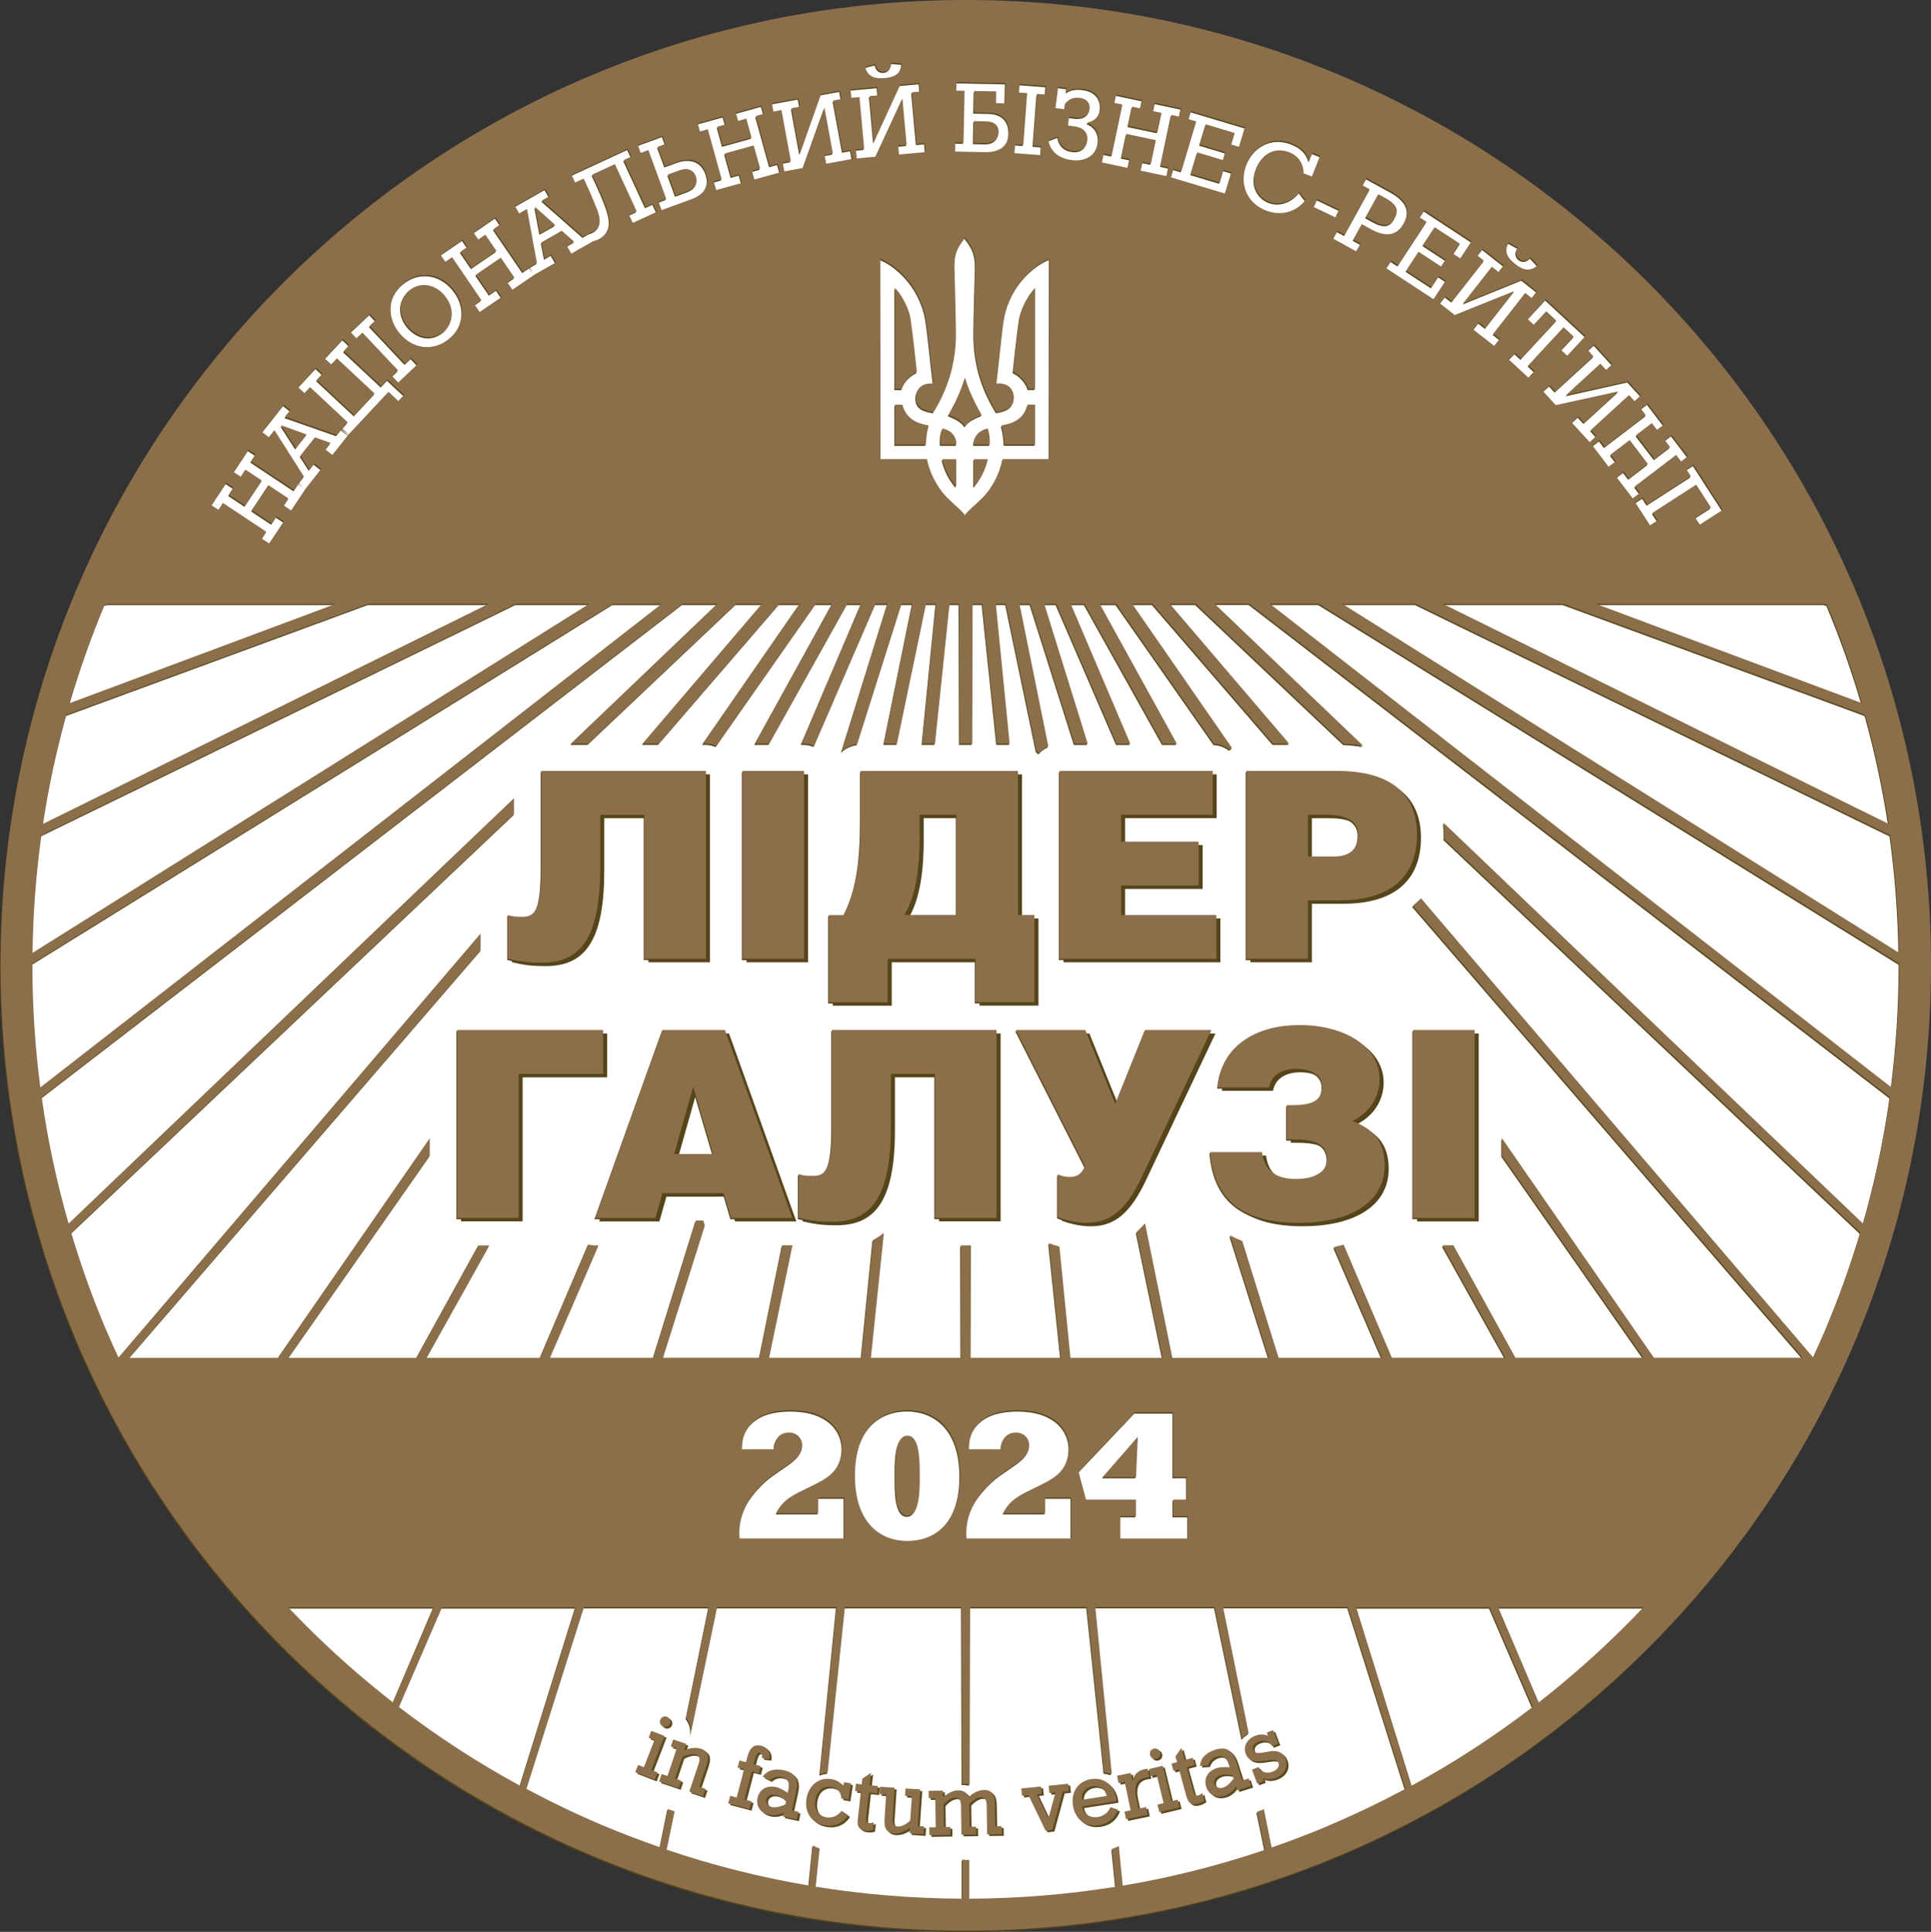 <?xml version="1.0" encoding="UTF-8"?> <svg xmlns="http://www.w3.org/2000/svg" id="_Слой_1" data-name="Слой 1" viewBox="0 0 280.63 280.72"><rect x="0" y="0" width="280.63" height="280.72" fill="#333333" stroke="none"/><defs><style> .cls-1 { fill: #56451a; } .cls-1, .cls-2, .cls-3, .cls-4 { stroke-width: 0px; } .cls-2 { fill: #8b6f4b; } .cls-3 { fill: #5d4b1d; } .cls-4 { fill: #fff; } </style></defs><circle class="cls-4" cx="140.04" cy="140.2" r="138.63"></circle><g><path class="cls-1" d="M87.82,126.67v-7.77h6.41v20.93h8.95v-27.31h-23.93v14.07c0,6.41-1.02,7.13-2.81,7.13-1.02,0-1.52-.08-2.05-.27v6.37c1.78.42,3,.57,4.85.57,5.12,0,8.57-2.73,8.57-13.73Z"></path><rect class="cls-1" x="108.49" y="112.52" width="8.95" height="27.31"></rect><path class="cls-1" d="M129.61,139.83h12.74v6.3h8.57v-12.67h-2.39v-20.93h-22.87v7.02c0,6.11-.57,10.24-2.47,13.92h-2.16v12.67h8.57v-6.3ZM134.24,121.85v-2.96h5.35v14.56h-7.58c1.74-2.84,2.24-7.09,2.24-11.6Z"></path><polygon class="cls-1" points="177.36 133.46 163.51 133.46 163.51 129.17 174.78 129.17 174.78 122.8 163.51 122.8 163.51 118.89 176.82 118.89 176.82 112.52 154.56 112.52 154.56 139.83 177.36 139.83 177.36 133.46"></polygon><path class="cls-1" d="M181.71,112.52v27.31h8.95v-8.5h4.51c7.85,0,11.34-3.72,11.34-9.59s-3.79-9.22-11.64-9.22h-13.16ZM197.98,121.78c0,2.35-1.52,3.19-3.6,3.19h-3.72v-6.07h2.54c1.9,0,4.78.34,4.78,2.88Z"></path><polygon class="cls-1" points="88.24 150.18 67 150.18 67 177.48 75.95 177.48 75.95 156.55 88.24 156.55 88.24 150.18"></polygon><path class="cls-1" d="M96.85,150.18l-9.78,27.31h8.76l1.02-3.6h8.91l1.06,3.6h8.91l-9.78-27.31h-9.1ZM98.55,168.19l2.77-9.78,2.88,9.78h-5.65Z"></path><path class="cls-1" d="M121.5,164.25c0,6.41-1.02,7.13-2.81,7.13-1.02,0-1.52-.08-2.05-.27v6.37c1.78.42,3,.57,4.85.57,5.12,0,8.57-2.73,8.57-13.73v-7.77h6.41v20.93h8.95v-27.31h-23.93v14.07Z"></path><path class="cls-1" d="M167,150.18l-4.32,10.77-4.36-10.77h-10.09l10.05,19.83c-.53,1.1-1.18,1.52-2.12,1.52-1.02,0-1.33-.19-1.86-.38v6.22c1.02.42,2.73.83,4.21.83,3.41,0,5.73-1.82,8.04-6.71l10.09-21.31h-9.63Z"></path><path class="cls-1" d="M197.11,163.41c2.31-1.1,3.98-3.34,3.98-6.11,0-4.55-4.82-7.85-11.68-7.85-5.84,0-11.34,2.69-11.83,9.06h7.43c.34-1.86,1.97-2.69,3.91-2.69,2.24,0,3.83.91,3.83,2.5,0,2.2-1.59,2.77-4.4,2.77h-.76v4.97h.76c2.81,0,5.12.42,5.12,2.88,0,1.63-1.52,2.88-4.55,2.88s-4.59-1.33-4.93-3.91h-7.55c.61,7.17,4.97,10.28,12.86,10.28s12.52-3.19,12.52-8.34c0-3.79-1.93-5.39-4.7-6.45Z"></path><rect class="cls-1" x="205.95" y="150.18" width="8.95" height="27.31"></rect></g><g><path class="cls-1" d="M87.14,126.35v-7.77h6.41v20.93h8.95v-27.31h-23.93v14.07c0,6.41-1.02,7.13-2.81,7.13-1.02,0-1.52-.08-2.05-.27v6.37c1.78.42,3,.57,4.85.57,5.12,0,8.57-2.73,8.57-13.73Z"></path><rect class="cls-1" x="107.81" y="112.21" width="8.95" height="27.31"></rect><path class="cls-1" d="M128.93,139.51h12.74v6.3h8.57v-12.67h-2.39v-20.93h-22.87v7.02c0,6.11-.57,10.24-2.47,13.92h-2.16v12.67h8.57v-6.3ZM133.56,121.54v-2.96h5.35v14.56h-7.58c1.74-2.84,2.24-7.09,2.24-11.6Z"></path><polygon class="cls-1" points="176.67 133.14 162.83 133.14 162.83 128.86 174.1 128.86 174.1 122.49 162.83 122.49 162.83 118.58 176.14 118.58 176.14 112.21 153.88 112.21 153.88 139.51 176.67 139.51 176.67 133.14"></polygon><path class="cls-1" d="M181.03,112.21v27.31h8.95v-8.5h4.51c7.85,0,11.34-3.72,11.34-9.59s-3.79-9.22-11.64-9.22h-13.16ZM197.3,121.46c0,2.35-1.52,3.19-3.6,3.19h-3.72v-6.07h2.54c1.9,0,4.78.34,4.78,2.88Z"></path><polygon class="cls-1" points="87.56 149.86 66.32 149.86 66.32 177.17 75.27 177.17 75.27 156.23 87.56 156.23 87.56 149.86"></polygon><path class="cls-1" d="M96.17,149.86l-9.78,27.31h8.76l1.02-3.6h8.91l1.06,3.6h8.91l-9.78-27.31h-9.1ZM97.87,167.88l2.77-9.78,2.88,9.78h-5.65Z"></path><path class="cls-1" d="M120.81,163.93c0,6.41-1.02,7.13-2.81,7.13-1.02,0-1.52-.08-2.05-.27v6.37c1.78.42,3,.57,4.85.57,5.12,0,8.57-2.73,8.57-13.73v-7.77h6.41v20.93h8.95v-27.31h-23.93v14.07Z"></path><path class="cls-1" d="M166.32,149.86l-4.32,10.77-4.36-10.77h-10.09l10.05,19.83c-.53,1.1-1.18,1.52-2.12,1.52-1.02,0-1.33-.19-1.86-.38v6.22c1.02.42,2.73.83,4.21.83,3.41,0,5.73-1.82,8.04-6.71l10.09-21.31h-9.63Z"></path><path class="cls-1" d="M196.43,163.1c2.31-1.1,3.98-3.34,3.98-6.11,0-4.55-4.82-7.85-11.68-7.85-5.84,0-11.34,2.69-11.83,9.06h7.43c.34-1.86,1.97-2.69,3.91-2.69,2.24,0,3.83.91,3.83,2.5,0,2.2-1.59,2.77-4.4,2.77h-.76v4.97h.76c2.81,0,5.12.42,5.12,2.88,0,1.63-1.52,2.88-4.55,2.88s-4.59-1.33-4.93-3.91h-7.55c.61,7.17,4.97,10.28,12.86,10.28s12.52-3.19,12.52-8.34c0-3.79-1.93-5.39-4.7-6.45Z"></path><rect class="cls-1" x="205.26" y="149.86" width="8.95" height="27.31"></rect><g><path class="cls-1" d="M140.16,62.1c.26-.38.71-.99,2.42-1.61-.13-.24-1.68-2.8-2.42-5.41-.74,2.61-2.29,5.17-2.42,5.41,1.71.63,2.16,1.23,2.42,1.61Z"></path><path class="cls-1" d="M131.04,58.99h-1.07s0,5.8,0,5.8h4.5c.05-.93.09-1.63.4-2.78-.8-.18-3.13-.41-3.82-3.02Z"></path><path class="cls-1" d="M202.59,31.87c.54-.98.53-1.86-1.31-2.88l-1.06-.58-1.82,3.31,1.06.58c1.84,1.02,2.6.55,3.14-.43Z"></path><polygon class="cls-1" points="40.74 61.97 42.89 65.3 44.45 63.31 40.74 61.97"></polygon><path class="cls-1" d="M144.55,20.52c.24-.21.48-.59.49-1.17,0-.49-.16-.93-.63-1.23-.39-.25-.82-.29-1.27-.3l-1.7-.03-.06,3.15,1.74.04c.64.01,1.14-.18,1.43-.45Z"></path><polygon class="cls-1" points="80.59 32.87 77.65 30.23 78.39 34.12 80.59 32.87"></polygon><path class="cls-1" d="M99.76,27.98c.37-.13,1-.4,1.26-.94.14-.3.19-.74.01-1.24-.2-.56-.57-.84-.97-.97-.54-.17-1.07-.01-1.4.11l-1.68.61,1.11,3.04,1.66-.61Z"></path><path class="cls-1" d="M64.32,48.38c1.6-1.32,1.64-3.51.22-5.23-1.38-1.67-3.52-2.1-5.16-.75-1.58,1.3-1.64,3.48-.23,5.2,1.42,1.72,3.56,2.1,5.16.78Z"></path><path class="cls-1" d="M140.27.19C62.8.19,0,62.99,0,140.46s62.8,140.27,140.27,140.27,140.27-62.8,140.27-140.27S217.74.19,140.27.19ZM275.9,138.64l-80.91-50.71h10.66l68.95,33.61c.78,5.64,1.21,11.34,1.29,17.11ZM274.38,119.9l-64.77-31.97h17.51l43.86,16.12c1.45,5.21,2.59,10.5,3.4,15.86ZM265.42,88.04c1.97,4.69,3.66,9.47,5.07,14.31l-38.64-14.42h33.13l.44.11ZM250.25,74.28l-3.32,2.14-.66-1.02,2.28-1.47-2.14-3.32-6.33,4.08.72,1.12-1.1.71-2.15-3.33,1.1-.71.65,1,6.33-4.08-.64-1,1.04-.67,4.22,6.55ZM239.35,58.83l2.34,3.07-.98.75-.75-.98-2.26,1.73,2.65,3.47,2.26-1.73-.75-.98.98-.75,2.35,3.08-.98.75-.72-.95-5.99,4.57.72.95-1.04.79-2.35-3.08,1.04-.79.75.98,2.77-2.11-2.65-3.47-2.77,2.11.75.98-1.04.79-2.34-3.07,1.04-.79.72.95,5.99-4.57-.72-.95.98-.75ZM231.61,50.24l2.62,2.87-.91.83-.83-.91-4.97,4.55,8.97-2,1.88,2.06-.91.83-.8-.88-5.56,5.08.8.88-.96.88-2.61-2.85.96-.88.83.91,4.98-4.55-9.09,2-1.85-2.02.96-.88.81.89,5.56-5.08-.8-.88.91-.83ZM230.32,49l-2.65,2.87-.88-.82,1.82-1.96-1.47-1.36-5.12,5.53.89.83-.89.96-2.83-2.62.89-.96.88.82,5.12-5.53-1.46-1.35-1.82,1.96-.89-.83,2.65-2.87,5.76,5.34ZM219.18,35.42l1.32.74c-.34.49-.4,1.2.18,1.65.58.46,1.26.23,1.65-.22l1.03,1.11c-.44.49-.99.65-1.37.66-.72.03-1.41-.44-1.89-.82-.48-.38-1.1-.93-1.24-1.64-.08-.37-.05-.94.32-1.49ZM215.39,36.33l3.06,2.4-.76.97-.97-.76-4.15,5.3,8.51-3.45,2.19,1.72-.76.97-.94-.73-4.64,5.93.94.73-.81,1.03-3.04-2.38.81-1.03.97.76,4.16-5.31-8.64,3.47-2.16-1.69.81-1.03.95.74,4.64-5.93-.94-.73.76-.97ZM206.9,30.73l6.88,4.51-1.64,2.5-1.02-.67.96-1.47-3.67-2.4-1.68,2.56,3.28,2.15-.66,1.01-3.28-2.15-1.79,2.73,3.67,2.4,1.05-1.6,1.02.67-1.77,2.7-6.88-4.51.72-1.09,1,.65,4.13-6.3-1-.65.68-1.03ZM197.92,27.14l.6-1.08,3.55,1.95c2.95,1.63,2.58,3.33,1.9,4.56-1.37,2.48-3.48,1.66-4.9.88l-1.25-.69-1.23,2.24,1.06.58-.63,1.14-3.36-1.85.63-1.14,1.04.57,3.64-6.6-1.04-.57ZM194,31.77l-3.18-1.52.54-1.13,3.18,1.52-.54,1.13ZM187.68,21.03c.81.32,2.06.95,2.48,2.56l.48-1.2,1.15.45-1.19,3.01-1.24-.49c0-2.17-1.69-2.9-2.07-3.05-1.97-.78-3.9.08-4.77,2.28-.98,2.47.27,4.29,1.81,4.9,1.54.61,3.31,0,4.41-1.39l.89,1.15c-1.4,1.8-3.62,2.36-5.78,1.5-2.75-1.09-3.9-3.87-2.77-6.72.93-2.35,3.39-4.27,6.62-3ZM172.65,17.49l.35-1.18,7.88,2.36-.86,2.86-1.17-.35.5-1.68-4.2-1.26-.88,2.93,3.75,1.13-.35,1.15-3.75-1.13-.94,3.13,4.2,1.26.55-1.84,1.17.35-.93,3.09-7.88-2.36.37-1.25,1.14.34,2.16-7.22-1.14-.34ZM160.32,22.51l1.16.24,1.55-7.37-1.16-.25.25-1.21,3.78.8-.25,1.21-1.21-.25-.59,2.78,4.28.9.59-2.78-1.21-.25.25-1.21,3.79.8-.25,1.21-1.16-.25-1.55,7.37,1.16.25-.27,1.28-3.79-.8.27-1.28,1.21.25.72-3.41-4.28-.9-.72,3.41,1.21.25-.27,1.28-3.78-.8.27-1.28ZM157.38,19.05c-.4-.33-.94-.46-1.34-.51l-.92-.12.16-1.27.91.12c.46.06,1.01,0,1.41-.23.43-.25.61-.61.66-1.03.03-.26.03-.7-.3-1.08-.31-.35-.73-.47-1.13-.53-.63-.08-1.42,0-2.06.76l-.12.89-1.35-.17.4-3.07,1.24.16-.08.63c.31-.22.62-.36.89-.44.55-.15,1.11-.12,1.56-.06.56.07,1.37.25,1.96.91.41.46.65,1.17.54,2.02-.08.65-.38,1.11-.68,1.39-.3.28-.74.49-1.21.56v.09c.25.09.64.26,1,.66.44.48.71,1.16.59,2.1-.13,1.01-.62,1.6-1.03,1.95-.9.73-2.02.76-2.84.66-1.32-.17-2.08-.69-2.5-1.13-.63-.65-.82-1.38-.87-1.75l1.4-.52c.07.58.32,1.02.59,1.32.44.48.97.67,1.53.74.35.04,1,.09,1.52-.34.28-.23.55-.62.62-1.18.11-.85-.33-1.33-.55-1.52ZM147.44,21.13l1.19.09.56-7.51-1.19-.09.09-1.23,3.82.29-.09,1.23-1.2-.09-.56,7.51,1.2.09-.1,1.3-3.82-.29.1-1.3ZM138.75,20.88l1.19.02.15-7.53-1.19-.02.02-1.23,7.11.14-.06,2.93-1.31-.03.03-1.7-3.19-.06-.06,3.11,2.26.05c.99.02,1.65.35,2.05.71.4.36.82,1.03.8,2.17-.02.81-.25,1.56-.88,2.1-.84.72-2.05.76-2.67.75l-4.28-.09.03-1.31ZM135.56,60.05c1.91-3.09,3.28-6.7,3.28-11.41,0-1.59-.22-9.76-.22-9.83.03-1.86.42-2.68,1.53-4.13,1.11,1.45,1.5,2.27,1.53,4.13,0,.07-.22,8.24-.22,9.83,0,4.71,1.37,8.32,3.28,11.41,1.37-.23,2.52-.6,2.52-2.16,0-.45-.29-2.19-2.53-1.97.88-7.89.95-9.05,1.32-10.42,1.31-4.87,5.07-7.26,6.38-7.69l-.03,29.08h-6.75c-.36,1.87-1.39,4.05-2.94,5.6-1.31,1.31-2.23,1.98-2.57,2.56-.34-.58-1.26-1.25-2.57-2.56-1.55-1.55-2.58-3.73-2.94-5.6h-6.75l-.03-29.08c1.32.43,5.08,2.82,6.38,7.69.37,1.38.44,2.54,1.32,10.42-2.24-.22-2.53,1.52-2.53,1.97,0,1.56,1.15,1.92,2.52,2.16ZM127.13,9.52c.08.59.53,1.15,1.26,1.08.74-.07,1.07-.7,1.05-1.29l1.51.1c.02.65-.27,1.15-.54,1.42-.51.51-1.33.65-1.93.7-.61.06-1.44.07-2.03-.34-.31-.22-.69-.65-.79-1.3l1.47-.37ZM127.4,12.8l.11,1.23-1.23.11.61,6.71,3.83-8.35,2.78-.25.11,1.23-1.19.11.68,7.5,1.19-.11.12,1.3-3.85.35-.12-1.3,1.23-.11-.61-6.72-3.91,8.45-2.73.25-.12-1.3,1.2-.11-.68-7.5-1.19.11-.11-1.23,3.87-.35ZM115.93,14.47l.22,1.21-1.21.22,1.21,6.62,3.06-8.66,2.74-.5.22,1.21-1.17.22,1.36,7.41,1.17-.22.24,1.29-3.8.7-.24-1.28,1.21-.22-1.22-6.64-3.13,8.76-2.7.49-.24-1.28,1.18-.22-1.36-7.41-1.17.22-.22-1.21,3.83-.7ZM105.02,17.08l.33,1.19-1.19.33.76,2.74,4.21-1.17-.76-2.74-1.19.33-.33-1.19,3.73-1.04.33,1.19-1.15.32,2.01,7.26,1.15-.32.35,1.26-3.73,1.03-.35-1.26,1.19-.33-.93-3.36-4.21,1.17.93,3.36,1.19-.33.35,1.26-3.72,1.03-.35-1.26,1.15-.32-2.01-7.26-1.15.32-.33-1.19,3.72-1.03ZM96.2,19.94l.42,1.16-1.12.41,1.04,2.83,1.92-.7c.72-.26,1.66-.36,2.41-.09.96.34,1.41,1.15,1.64,1.79.27.75.3,1.42-.04,2.13-.45.95-1.28,1.36-2.14,1.68l-4.27,1.56-.45-1.23,1.12-.41-2.59-7.08-1.12.41-.42-1.16,3.58-1.31ZM67.15,35.03l.7,1.02-1.02.7,1.61,2.35,3.61-2.47-1.61-2.35-1.02.7-.7-1.02,3.2-2.19.7,1.02-.98.67,4.25,6.22.98-.67.53.77-.47-.82,1.01-.57-1.44-7.85-1.14.65-.61-1.07,4.38-2.49.61,1.07-1.07.61,5.98,5.26.95-.54h0c.13-.02.25-.06.38-.12.5-.23.92-.57,1.05-1.22.07-.37.06-.95-.31-1.98-.2-.53-.87-2.17-1.22-2.92l-.77-1.66-1.24.57-.52-1.12,8.17-3.77.52,1.12-1.08.5,3.15,6.83,1.08-.5.55,1.2-3.49,1.61-.55-1.19,1.11-.51-3.16-6.84-3.29,1.52.8,1.74c.31.67.78,1.76,1.06,2.51.45,1.18.72,2.19.6,3.06-.11.74-.52,1.61-1.65,2.14-.25.12-.49.17-.65.21l-3.2,1.82-.65-1.14,1.06-.6-1.8-1.58-2.95,1.68.45,2.35.98-.56.65,1.14-3.1,1.77h0s-3.2,2.19-3.2,2.19l-.74-1.08,1.02-.7-1.97-2.88-3.61,2.47,1.97,2.87,1.02-.7.74,1.08-3.19,2.18-.74-1.08.98-.67-4.25-6.22-.98.67-.7-1.02,3.19-2.18ZM58.53,41.35c2.29-1.89,5.27-1.53,7.21.82,1.94,2.35,1.73,5.35-.56,7.24-2.3,1.89-5.28,1.54-7.22-.81-1.87-2.26-1.76-5.32.57-7.25ZM53.65,45.81l.85.9-.88.83,5.17,5.48.88-.83.9.95-2.79,2.63-.9-.95.87-.82-5.17-5.48-.87.82-.85-.9,2.79-2.63ZM45.84,53.63l.93.87-.83.89,5.47,5.11,2.93-3.14-5.47-5.11-.83.89-.93-.87,2.63-2.81.93.87-.81.87,5.47,5.11.91-.97,2.39,2.23-.83.89-1.43-1.34-5.79,6.19-.95-.89.81-.87-5.47-5.11-.81.87-.93-.87,2.62-2.81ZM32.81,70.36l1.03.68-.68,1.03,2.37,1.57,2.42-3.64-2.37-1.57-.68,1.03-1.03-.68,2.14-3.23,1.03.68-.66.99,6.28,4.17.66-.99.74.49-.71-.56.72-.91-4.28-6.73-.81,1.03-.97-.76,3.12-3.95.97.77-.77.97,7.52,2.63.68-.85,1.02.81-2.34,2.96-1.03-.81.76-.96-2.26-.79-2.11,2.66,1.3,2.01.7-.89,1.02.81-2.21,2.8h0s-2.15,3.23-2.15,3.23l-1.09-.72.68-1.03-2.9-1.93-2.42,3.64,2.9,1.93.68-1.03,1.09.72-2.14,3.22-1.09-.72.66-.99-6.28-4.17-.66.99-1.03-.68,2.14-3.22ZM15.12,88.04l.44-.11h33.13l-38.64,14.42c1.42-4.84,3.11-9.62,5.07-14.31ZM9.56,104.05l43.86-16.12h17.51L6.16,119.9c.81-5.36,1.95-10.65,3.4-15.86ZM5.93,121.54l68.95-33.61h10.66L4.64,138.64c.07-5.76.51-11.47,1.29-17.11ZM4.62,140.46c0-.08,0-.17,0-.25l84.34-52.27h7.11L5.77,158.19c-.76-5.84-1.15-11.76-1.15-17.74ZM44.35,236.37c-.86-.86-1.71-1.74-2.55-2.62h21.09l-5.88,13.81c-4.42-3.45-8.65-7.18-12.66-11.19ZM57.87,248.22l6.25-14.47h19.4l-8.06,25.91c-6.16-3.35-12.03-7.17-17.6-11.44ZM193.07,265.45c-2.75,1.17-5.54,2.23-8.35,3.2l-1.13-5.59c-.15.09-.31.18-.49.23l-.5.16,1.15,5.54c-6.75,2.29-13.65,4.02-20.67,5.21l-.57-5.76c-.32.17-.65.31-1,.41l.57,5.5c-7,1.13-14.11,1.71-21.31,1.74v-5.63s-.44,0-.44,0c-.2,0-.39-.03-.58-.07v5.7c-7.19-.03-14.3-.61-21.3-1.74l.58-5.55c-.35-.13-.69-.27-.99-.46l-.58,5.84c-7.02-1.19-13.92-2.92-20.67-5.21l1.16-5.57-1-.34-1.13,5.56c-2.81-.98-5.6-2.04-8.35-3.2-3.78-1.6-7.47-3.37-11.06-5.29l8.36-26.41h18.14l-3.27,16.1c.58.73.81,1.71.57,2.66h.01s3.91-18.76,3.91-18.76h17.35l-2.41,24.31c.36-.13.74-.22,1.12-.27l2.51-24.04h16.97l.07,25.67s.04,0,.06,0c.36-.01.7.03,1.03.1l.07-25.77h16.97l2.51,24.03c.33.04.65.1.96.2.04-.04.09-.08.14-.12l-2.39-24.11h17.35l3.98,19.1c.28-.3.6-.57.96-.79l-3.72-18.31h18.14l8.36,26.41c-3.6,1.92-7.28,3.69-11.06,5.29ZM114.52,208.36c-1.43,0-2.16,1.19-2.08,2.43h-4.7c-.03-1.5.4-3.43,2.53-4.67.55-.32,1.93-1,4.59-1,5.28,0,7.44,2.77,7.44,5.51,0,1.35-.47,2.35-.92,2.98-.84,1.19-2.01,1.77-4.04,2.77-2.06,1-3.64,1.66-4.62,3.69h6.1v-2.27h3.77v5.94h-15.2c-.11-1.24.05-2.53.48-3.72.53-1.5,1.4-2.64,2.35-3.67,1.13-1.21,1.79-1.66,2.82-2.38,1.45-.98,2.11-1.45,2.56-1.9.53-.53.9-1.13.9-1.82,0-1.08-.79-1.9-1.98-1.9ZM124.15,214.61c0-6.97,3.77-9.5,7.63-9.5s7.65,2.51,7.65,9.5-3.77,9.5-7.65,9.5-7.63-2.53-7.63-9.5ZM147.51,208.36c-1.43,0-2.16,1.19-2.08,2.43h-4.7c-.03-1.5.4-3.43,2.53-4.67.55-.32,1.93-1,4.59-1,5.28,0,7.44,2.77,7.44,5.51,0,1.35-.47,2.35-.92,2.98-.84,1.19-2.01,1.77-4.04,2.77-2.06,1-3.64,1.66-4.62,3.69h6.1v-2.27h3.77v5.94h-15.2c-.11-1.24.05-2.53.48-3.72.53-1.5,1.4-2.64,2.35-3.67,1.13-1.21,1.79-1.66,2.82-2.38,1.45-.98,2.11-1.45,2.56-1.9.53-.53.9-1.13.9-1.82,0-1.08-.79-1.9-1.98-1.9ZM172.37,214.82v3.27h-1.98v2.4h2.16v3.25h-9.82v-3.25h2.27v-2.4h-7.26l-1.08-4.04,8.18-8.63h5.54v9.39h1.98ZM205.06,259.67l-8.06-25.91h19.4l6.25,14.47c-5.57,4.27-11.44,8.09-17.6,11.44ZM236.19,236.37c-4.01,4.01-8.24,7.74-12.66,11.19l-5.88-13.81h21.09c-.84.88-1.68,1.76-2.55,2.62ZM270.66,177.99l-60.95-58.23c.06.53.09,1.09.09,1.67,0,.22-.01.44-.02.66l60.5,57.22c-1.41,4.72-3.08,9.38-5.01,13.96-.59,1.4-1.22,2.79-1.86,4.17l-56.99-66.72c-.37.39-.77.75-1.19,1.09l56.67,65.67h-21.63l-22.09-31.91v2.51l20.57,29.4h-18.6l-9.01-16.33h-1.59l9.12,16.33h-16.48l-7-16.42c-.46.12-.94.23-1.41.33l6.96,16.1h-15.01l-5.28-16.97c-.64-.25-1.24-.53-1.79-.84l5.64,17.82h-14.01l-3.97-19.55c-.39.45-.8.87-1.25,1.27l3.8,18.28h-13.39l-1.6-16.17c-.58-.15-1.1-.33-1.54-.5l1.74,16.66h-13.1l.04-16.33h-1.48l.04,16.33h-13.1l1.89-18.16c-.49.39-1.02.75-1.6,1.06l-1.7,17.1h-13.39l3.4-16.34s-.02,0-.02,0h-1.48l-3.31,16.33h-14.01l6.08-19.21-.21-.72h-1.1l-6.2,19.94h-15.01l7.06-16.33h-.49c-.34,0-.68-.05-1.01-.13l-7.02,16.47h-16.48l9.12-16.33h-1.59l-9.01,16.33h-18.6l20.57-29.4v-2.51l-22.09,31.91h-21.63l51.11-59.24v-2.42l-52.63,61.62c-.64-1.38-1.26-2.76-1.86-4.17-1.94-4.58-3.6-9.23-5.01-13.96l64.35-60.86v-2.3L9.88,177.99c-1.73-6.02-3.04-12.14-3.91-18.35l93.12-71.71h5.05l-21.27,20.32h2.51l21.48-20.32h3.78l-17.35,20.32h2.33l17.53-20.32h2.95l-14.07,20.32h.47c.53,0,1.04.11,1.5.3l14.43-20.62h2.39l-11.21,20.32h2.07l11.35-20.32h2l-8.66,20.32h.38c.52,0,1.02.1,1.48.29l8.91-20.61h1.74l-6.68,21.49c.6-.6,1.39-1,2.28-1.12l6.45-20.37h1.56l-4.12,20.32h1.89l4.23-20.32h1.45l-2.01,20.32h1.86l2.12-20.32h1.4l.05,20.32h1.85l.05-20.32h1.4l2.12,20.32h1.86l-2.01-20.32h1.45l4.44,21.35c.13.12.25.24.36.37.38-.44.85-.8,1.38-1.04l-4.19-20.67h1.56l6.43,20.32h1.93l-6.32-20.32h1.74l8.78,20.32h1.99l-8.66-20.32h2l11.35,20.32h2.07l-11.21-20.32h2.39l14.23,20.33c.85.04,1.63.34,2.26.83.11-.09.23-.16.34-.23l-14.5-20.94h2.95l17.53,20.32h2.33l-17.35-20.32h3.78l21.51,20.34c.94.04,1.88.13,2.81.28l-21.59-20.63h5.05l93.12,71.71c-.88,6.21-2.18,12.34-3.91,18.35ZM184.47,87.93h7.11l84.34,52.27c0,.08,0,.17,0,.25,0,5.98-.39,11.9-1.15,17.74l-90.3-70.26Z"></path><path class="cls-1" d="M133.57,214.61c0-2.3-.03-5.8-1.79-5.8-1.87,0-1.77,3.91-1.77,5.8s-.08,5.81,1.77,5.81,1.79-4.04,1.79-5.81Z"></path><polygon class="cls-1" points="165.01 214.82 165.27 208.97 160.15 214.82 165.01 214.82"></polygon><path class="cls-1" d="M129.97,42.02v14.67h1.01c.31-1.04,1.17-1.98,2.18-2.45-.12-1.09-.58-5.55-.94-7.86-.11-.75-.84-2.89-2.25-4.36Z"></path><path class="cls-1" d="M150.35,64.79v-5.81h-1.07c-.69,2.61-3.02,2.85-3.82,3.02.31,1.16.35,1.85.4,2.78h4.5Z"></path><path class="cls-1" d="M138.87,70.9v-4h-2.03c.35,1.47,1.02,2.81,2.03,4Z"></path><path class="cls-1" d="M149.34,56.68h1.01v-14.67c-1.41,1.46-2.14,3.61-2.25,4.36-.36,2.3-.81,6.76-.94,7.86,1.01.47,1.87,1.41,2.18,2.45Z"></path><path class="cls-1" d="M138.9,64.79c0-1.85-1.7-2.29-2.01-2.33-.18.34-.39,1.24-.3,2.33h2.32Z"></path><path class="cls-1" d="M141.45,70.9c1.01-1.19,1.68-2.53,2.03-4h-2.03v4Z"></path><path class="cls-1" d="M141.42,64.79h2.32c.08-1.09-.13-1.99-.3-2.33-.31.04-2.01.47-2.01,2.33Z"></path></g></g><g><g><path class="cls-2" d="M87.23,126.17v-7.77h6.41v20.93h8.95v-27.31h-23.93v14.07c0,6.41-1.02,7.13-2.81,7.13-1.02,0-1.52-.08-2.05-.27v6.37c1.78.42,3,.57,4.85.57,5.12,0,8.57-2.73,8.57-13.73Z"></path><rect class="cls-2" x="107.9" y="112.02" width="8.95" height="27.31"></rect><path class="cls-2" d="M129.02,139.33h12.74v6.3h8.57v-12.67h-2.39v-20.93h-22.87v7.02c0,6.11-.57,10.24-2.47,13.92h-2.16v12.67h8.57v-6.3ZM133.65,121.35v-2.96h5.35v14.56h-7.58c1.74-2.84,2.24-7.09,2.24-11.6Z"></path><polygon class="cls-2" points="176.77 132.96 162.93 132.96 162.93 128.67 174.19 128.67 174.19 122.3 162.93 122.3 162.93 118.39 176.24 118.39 176.24 112.02 153.98 112.02 153.98 139.33 176.77 139.33 176.77 132.96"></polygon><path class="cls-2" d="M181.13,112.02v27.31h8.95v-8.5h4.51c7.85,0,11.34-3.72,11.34-9.59s-3.79-9.22-11.64-9.22h-13.16ZM197.4,121.27c0,2.35-1.52,3.19-3.6,3.19h-3.72v-6.07h2.54c1.9,0,4.78.34,4.78,2.88Z"></path><polygon class="cls-2" points="87.65 149.67 66.42 149.67 66.42 176.98 75.37 176.98 75.37 156.05 87.65 156.05 87.65 149.67"></polygon><path class="cls-2" d="M96.26,149.67l-9.78,27.31h8.76l1.02-3.6h8.91l1.06,3.6h8.91l-9.78-27.31h-9.1ZM97.97,167.69l2.77-9.78,2.88,9.78h-5.65Z"></path><path class="cls-2" d="M120.91,163.74c0,6.41-1.02,7.13-2.81,7.13-1.02,0-1.52-.08-2.05-.27v6.37c1.78.42,3,.57,4.85.57,5.12,0,8.57-2.73,8.57-13.73v-7.77h6.41v20.93h8.95v-27.31h-23.93v14.07Z"></path><path class="cls-2" d="M166.41,149.67l-4.32,10.77-4.36-10.77h-10.09l10.05,19.83c-.53,1.1-1.18,1.52-2.12,1.52-1.02,0-1.33-.19-1.86-.38v6.22c1.02.42,2.73.83,4.21.83,3.41,0,5.73-1.82,8.04-6.71l10.09-21.31h-9.63Z"></path><path class="cls-2" d="M196.52,162.91c2.31-1.1,3.98-3.34,3.98-6.11,0-4.55-4.82-7.85-11.68-7.85-5.84,0-11.34,2.69-11.83,9.06h7.43c.34-1.86,1.97-2.69,3.91-2.69,2.24,0,3.83.91,3.83,2.5,0,2.2-1.59,2.77-4.4,2.77h-.76v4.97h.76c2.81,0,5.12.42,5.12,2.88,0,1.63-1.52,2.88-4.55,2.88s-4.59-1.33-4.93-3.91h-7.55c.61,7.17,4.97,10.28,12.86,10.28s12.52-3.19,12.52-8.34c0-3.79-1.93-5.39-4.7-6.45Z"></path><rect class="cls-2" x="205.36" y="149.67" width="8.95" height="27.31"></rect></g><g><path class="cls-2" d="M140.25,61.91c.26-.38.71-.99,2.42-1.61-.13-.24-1.68-2.8-2.42-5.41-.74,2.61-2.29,5.17-2.42,5.41,1.71.63,2.16,1.23,2.42,1.61Z"></path><path class="cls-2" d="M131.13,58.8h-1.07s0,5.8,0,5.8h4.5c.05-.93.09-1.63.4-2.78-.8-.18-3.13-.41-3.82-3.02Z"></path><path class="cls-2" d="M202.69,31.68c.54-.98.53-1.86-1.31-2.88l-1.06-.58-1.82,3.31,1.06.58c1.84,1.02,2.6.55,3.14-.43Z"></path><polygon class="cls-2" points="40.84 61.78 42.98 65.11 44.55 63.13 40.84 61.78"></polygon><path class="cls-2" d="M144.64,20.33c.24-.21.48-.59.49-1.17,0-.49-.16-.93-.63-1.23-.39-.25-.82-.29-1.27-.3l-1.7-.03-.06,3.15,1.74.04c.64.01,1.14-.18,1.43-.45Z"></path><polygon class="cls-2" points="80.68 32.68 77.75 30.05 78.49 33.93 80.68 32.68"></polygon><path class="cls-2" d="M99.85,27.79c.37-.13,1-.4,1.26-.94.14-.3.19-.74.01-1.24-.2-.56-.57-.84-.97-.97-.54-.17-1.07-.01-1.4.11l-1.68.61,1.11,3.04,1.66-.61Z"></path><path class="cls-2" d="M64.41,48.19c1.6-1.32,1.64-3.51.22-5.23-1.38-1.67-3.52-2.1-5.16-.75-1.58,1.3-1.64,3.48-.23,5.2,1.42,1.72,3.56,2.1,5.16.78Z"></path><path class="cls-2" d="M140.36,0C62.89,0,.09,62.8.09,140.27s62.8,140.27,140.27,140.27,140.27-62.8,140.27-140.27S217.83,0,140.36,0ZM275.99,138.46l-80.91-50.71h10.66l68.95,33.61c.78,5.64,1.21,11.34,1.29,17.11ZM274.47,119.72l-64.77-31.97h17.51l43.86,16.12c1.45,5.21,2.59,10.5,3.4,15.86ZM265.51,87.86c1.97,4.69,3.66,9.47,5.07,14.31l-38.64-14.42h33.13l.44.11ZM250.35,74.09l-3.32,2.14-.66-1.02,2.28-1.47-2.14-3.32-6.33,4.08.72,1.12-1.1.71-2.15-3.33,1.1-.71.65,1,6.33-4.08-.64-1,1.04-.67,4.22,6.55ZM239.45,58.64l2.34,3.07-.98.75-.75-.98-2.26,1.73,2.65,3.47,2.26-1.73-.75-.98.98-.75,2.35,3.08-.98.75-.72-.95-5.99,4.57.72.95-1.04.79-2.35-3.08,1.04-.79.75.98,2.77-2.11-2.65-3.47-2.77,2.11.75.98-1.04.79-2.34-3.07,1.04-.79.72.95,5.99-4.57-.72-.95.98-.75ZM231.7,50.05l2.62,2.87-.91.83-.83-.91-4.97,4.55,8.97-2,1.88,2.06-.91.83-.8-.88-5.56,5.08.8.88-.96.88-2.61-2.85.96-.88.83.91,4.98-4.55-9.09,2-1.85-2.02.96-.88.81.89,5.56-5.08-.8-.88.91-.83ZM230.42,48.82l-2.65,2.87-.88-.82,1.82-1.96-1.47-1.36-5.12,5.53.89.83-.89.96-2.83-2.62.89-.96.88.82,5.12-5.53-1.46-1.35-1.82,1.96-.89-.83,2.65-2.87,5.76,5.34ZM219.28,35.23l1.32.74c-.34.49-.4,1.2.18,1.65.58.46,1.26.23,1.65-.22l1.03,1.11c-.44.49-.99.65-1.37.66-.72.03-1.41-.44-1.89-.82-.48-.38-1.1-.93-1.24-1.64-.08-.37-.05-.94.32-1.49ZM215.48,36.15l3.06,2.4-.76.97-.97-.76-4.15,5.3,8.51-3.45,2.19,1.72-.76.97-.94-.73-4.64,5.93.94.73-.81,1.03-3.04-2.38.81-1.03.97.76,4.16-5.31-8.64,3.47-2.16-1.69.81-1.03.95.74,4.64-5.93-.94-.73.76-.97ZM206.99,30.54l6.88,4.51-1.64,2.5-1.02-.67.96-1.47-3.67-2.4-1.68,2.56,3.28,2.15-.66,1.01-3.28-2.15-1.79,2.73,3.67,2.4,1.05-1.6,1.02.67-1.77,2.7-6.88-4.51.72-1.09,1,.65,4.13-6.3-1-.65.68-1.03ZM198.02,26.95l.6-1.08,3.55,1.95c2.95,1.63,2.58,3.33,1.9,4.56-1.37,2.48-3.48,1.66-4.9.88l-1.25-.69-1.23,2.24,1.06.58-.63,1.14-3.36-1.85.63-1.14,1.04.57,3.64-6.6-1.04-.57ZM194.09,31.59l-3.18-1.52.54-1.13,3.18,1.52-.54,1.13ZM187.77,20.85c.81.32,2.06.95,2.48,2.56l.48-1.2,1.15.45-1.19,3.01-1.24-.49c0-2.17-1.69-2.9-2.07-3.05-1.97-.78-3.9.08-4.77,2.28-.98,2.47.27,4.29,1.81,4.9,1.54.61,3.31,0,4.41-1.39l.89,1.15c-1.4,1.8-3.62,2.36-5.78,1.5-2.75-1.09-3.9-3.87-2.77-6.72.93-2.35,3.39-4.27,6.62-3ZM172.74,17.31l.35-1.18,7.88,2.36-.86,2.86-1.17-.35.5-1.68-4.2-1.26-.88,2.93,3.75,1.13-.35,1.15-3.75-1.13-.94,3.13,4.2,1.26.55-1.84,1.17.35-.93,3.09-7.88-2.36.37-1.25,1.14.34,2.16-7.22-1.14-.34ZM160.41,22.33l1.16.24,1.55-7.37-1.16-.25.25-1.21,3.78.8-.25,1.21-1.21-.25-.59,2.78,4.28.9.59-2.78-1.21-.25.25-1.21,3.79.8-.25,1.21-1.16-.25-1.55,7.37,1.16.25-.27,1.28-3.79-.8.27-1.28,1.21.25.72-3.41-4.28-.9-.72,3.41,1.21.25-.27,1.28-3.78-.8.27-1.28ZM157.47,18.87c-.4-.33-.94-.46-1.34-.51l-.92-.12.16-1.27.91.12c.46.06,1.01,0,1.41-.23.43-.25.61-.61.66-1.03.03-.26.03-.7-.3-1.08-.31-.35-.73-.47-1.13-.53-.63-.08-1.42,0-2.06.76l-.12.89-1.35-.17.4-3.07,1.24.16-.08.63c.31-.22.62-.36.89-.44.55-.15,1.11-.12,1.56-.06.56.07,1.37.25,1.96.91.41.46.65,1.17.54,2.02-.08.65-.38,1.11-.68,1.39-.3.28-.74.49-1.21.56v.09c.25.09.64.26,1,.66.44.48.71,1.16.59,2.1-.13,1.01-.62,1.6-1.03,1.95-.9.73-2.02.76-2.84.66-1.32-.17-2.08-.69-2.5-1.13-.63-.65-.82-1.38-.87-1.75l1.4-.52c.07.58.32,1.02.59,1.32.44.48.97.67,1.53.74.35.04,1,.09,1.52-.34.28-.23.55-.62.62-1.18.11-.85-.33-1.33-.55-1.52ZM147.53,20.95l1.19.09.56-7.51-1.19-.09.09-1.23,3.82.29-.09,1.23-1.2-.09-.56,7.51,1.2.09-.1,1.3-3.82-.29.1-1.3ZM138.84,20.7l1.19.02.15-7.53-1.19-.02.02-1.23,7.11.14-.06,2.93-1.31-.03.03-1.7-3.19-.06-.06,3.11,2.26.05c.99.02,1.65.35,2.05.71.4.36.82,1.03.8,2.17-.02.81-.25,1.56-.88,2.1-.84.72-2.05.76-2.67.75l-4.28-.09.03-1.31ZM135.65,59.87c1.91-3.09,3.28-6.7,3.28-11.41,0-1.59-.22-9.76-.22-9.83.03-1.86.42-2.68,1.53-4.13,1.11,1.45,1.5,2.27,1.53,4.13,0,.07-.22,8.24-.22,9.83,0,4.71,1.37,8.32,3.28,11.41,1.37-.23,2.52-.6,2.52-2.16,0-.45-.29-2.19-2.53-1.97.88-7.89.95-9.05,1.32-10.42,1.31-4.87,5.07-7.26,6.38-7.69l-.03,29.08h-6.75c-.36,1.87-1.39,4.05-2.94,5.6-1.31,1.31-2.23,1.98-2.57,2.56-.34-.58-1.26-1.25-2.57-2.56-1.55-1.55-2.58-3.73-2.94-5.6h-6.75l-.03-29.08c1.32.43,5.08,2.82,6.38,7.69.37,1.38.44,2.54,1.32,10.42-2.24-.22-2.53,1.52-2.53,1.97,0,1.56,1.15,1.92,2.52,2.16ZM127.22,9.33c.08.59.53,1.15,1.26,1.08.74-.07,1.07-.7,1.05-1.29l1.51.1c.02.65-.27,1.15-.54,1.42-.51.51-1.33.65-1.93.7-.61.06-1.44.07-2.03-.34-.31-.22-.69-.65-.79-1.3l1.47-.37ZM127.49,12.62l.11,1.23-1.23.11.61,6.71,3.83-8.35,2.78-.25.11,1.23-1.19.11.68,7.5,1.19-.11.12,1.3-3.85.35-.12-1.3,1.23-.11-.61-6.72-3.91,8.45-2.73.25-.12-1.3,1.2-.11-.68-7.5-1.19.11-.11-1.23,3.87-.35ZM116.03,14.29l.22,1.21-1.21.22,1.21,6.62,3.06-8.66,2.74-.5.22,1.21-1.17.22,1.36,7.41,1.17-.22.24,1.29-3.8.7-.24-1.28,1.21-.22-1.22-6.64-3.13,8.76-2.7.49-.24-1.28,1.18-.22-1.36-7.41-1.17.22-.22-1.21,3.83-.7ZM105.11,16.89l.33,1.19-1.19.33.76,2.74,4.21-1.17-.76-2.74-1.19.33-.33-1.19,3.73-1.04.33,1.19-1.15.32,2.01,7.26,1.15-.32.35,1.26-3.73,1.03-.35-1.26,1.19-.33-.93-3.36-4.21,1.17.93,3.36,1.19-.33.35,1.26-3.72,1.03-.35-1.26,1.15-.32-2.01-7.26-1.15.32-.33-1.19,3.72-1.03ZM96.29,19.76l.42,1.16-1.12.41,1.04,2.83,1.92-.7c.72-.26,1.66-.36,2.41-.09.96.34,1.41,1.15,1.64,1.79.27.75.3,1.42-.04,2.13-.45.95-1.28,1.36-2.14,1.68l-4.27,1.56-.45-1.23,1.12-.41-2.59-7.08-1.12.41-.42-1.16,3.58-1.31ZM67.24,34.85l.7,1.02-1.02.7,1.61,2.35,3.61-2.47-1.61-2.35-1.02.7-.7-1.02,3.2-2.19.7,1.02-.98.67,4.25,6.22.98-.67.53.77-.47-.82,1.01-.57-1.44-7.85-1.14.65-.61-1.07,4.38-2.49.61,1.07-1.07.61,5.98,5.26.95-.54h0c.13-.02.25-.06.38-.12.5-.23.92-.57,1.05-1.22.07-.37.06-.95-.31-1.98-.2-.53-.87-2.17-1.22-2.92l-.77-1.66-1.24.57-.52-1.12,8.17-3.77.52,1.12-1.08.5,3.15,6.83,1.08-.5.55,1.2-3.49,1.61-.55-1.19,1.11-.51-3.16-6.84-3.29,1.52.8,1.74c.31.67.78,1.76,1.06,2.51.45,1.18.72,2.19.6,3.06-.11.74-.52,1.61-1.65,2.14-.25.12-.49.17-.65.21l-3.2,1.82-.65-1.14,1.06-.6-1.8-1.58-2.95,1.68.45,2.35.98-.56.65,1.14-3.1,1.77h0s-3.2,2.19-3.2,2.19l-.74-1.08,1.02-.7-1.97-2.88-3.61,2.47,1.97,2.87,1.02-.7.74,1.08-3.19,2.18-.74-1.08.98-.67-4.25-6.22-.98.67-.7-1.02,3.19-2.18ZM58.63,41.16c2.29-1.89,5.27-1.53,7.21.82,1.94,2.35,1.73,5.35-.56,7.24-2.3,1.89-5.28,1.54-7.22-.81-1.87-2.26-1.76-5.32.57-7.25ZM53.74,45.62l.85.9-.88.83,5.17,5.48.88-.83.9.95-2.79,2.63-.9-.95.87-.82-5.17-5.48-.87.82-.85-.9,2.79-2.63ZM45.93,53.44l.93.87-.83.89,5.47,5.11,2.93-3.14-5.47-5.11-.83.89-.93-.87,2.63-2.81.93.87-.81.87,5.47,5.11.91-.97,2.39,2.23-.83.89-1.43-1.34-5.79,6.19-.95-.89.81-.87-5.47-5.11-.81.87-.93-.87,2.62-2.81ZM32.9,70.17l1.03.68-.68,1.03,2.37,1.57,2.42-3.64-2.37-1.57-.68,1.03-1.03-.68,2.14-3.23,1.03.68-.66.99,6.28,4.17.66-.99.74.49-.71-.56.72-.91-4.28-6.73-.81,1.03-.97-.76,3.12-3.95.97.77-.77.97,7.52,2.63.68-.85,1.02.81-2.34,2.96-1.03-.81.76-.96-2.26-.79-2.11,2.66,1.3,2.01.7-.89,1.02.81-2.21,2.8h0s-2.15,3.23-2.15,3.23l-1.09-.72.68-1.03-2.9-1.93-2.42,3.64,2.9,1.93.68-1.03,1.09.72-2.14,3.22-1.09-.72.66-.99-6.28-4.17-.66.99-1.03-.68,2.14-3.22ZM15.21,87.86l.44-.11h33.13l-38.64,14.42c1.42-4.84,3.11-9.62,5.07-14.31ZM9.65,103.86l43.86-16.12h17.51L6.25,119.72c.81-5.36,1.95-10.65,3.4-15.86ZM6.02,121.35l68.95-33.61h10.66L4.73,138.46c.07-5.76.51-11.47,1.29-17.11ZM4.71,140.27c0-.08,0-.17,0-.25l84.34-52.27h7.11L5.86,158.01c-.76-5.84-1.15-11.76-1.15-17.74ZM44.44,236.19c-.86-.86-1.71-1.74-2.55-2.62h21.09l-5.88,13.81c-4.42-3.45-8.65-7.18-12.66-11.19ZM57.97,248.04l6.25-14.47h19.4l-8.06,25.91c-6.16-3.35-12.03-7.17-17.6-11.44ZM193.16,265.26c-2.75,1.17-5.54,2.23-8.35,3.2l-1.13-5.59c-.15.09-.31.18-.49.23l-.5.16,1.15,5.54c-6.75,2.29-13.65,4.02-20.67,5.21l-.57-5.76c-.32.17-.65.31-1,.41l.57,5.5c-7,1.13-14.11,1.71-21.31,1.74v-5.63s-.44,0-.44,0c-.2,0-.39-.03-.58-.07v5.7c-7.19-.03-14.3-.61-21.3-1.74l.58-5.55c-.35-.13-.69-.27-.99-.46l-.58,5.84c-7.02-1.19-13.92-2.92-20.67-5.21l1.16-5.57-1-.34-1.13,5.56c-2.81-.98-5.6-2.04-8.35-3.2-3.78-1.6-7.47-3.37-11.06-5.29l8.36-26.41h18.14l-3.27,16.1c.58.73.81,1.71.57,2.66h.01s3.91-18.76,3.91-18.76h17.35l-2.41,24.31c.36-.13.74-.22,1.12-.27l2.51-24.04h16.97l.07,25.67s.04,0,.06,0c.36-.01.7.03,1.03.1l.07-25.77h16.97l2.51,24.03c.33.04.65.1.96.2.04-.04.09-.08.14-.12l-2.39-24.11h17.35l3.98,19.1c.28-.3.6-.57.96-.79l-3.72-18.31h18.14l8.36,26.41c-3.6,1.92-7.28,3.69-11.06,5.29ZM114.61,208.17c-1.43,0-2.16,1.19-2.08,2.43h-4.7c-.03-1.5.4-3.43,2.53-4.67.55-.32,1.93-1,4.59-1,5.28,0,7.44,2.77,7.44,5.51,0,1.35-.47,2.35-.92,2.98-.84,1.19-2.01,1.77-4.04,2.77-2.06,1-3.64,1.66-4.62,3.69h6.1v-2.27h3.77v5.94h-15.2c-.11-1.24.05-2.53.48-3.72.53-1.5,1.4-2.64,2.35-3.67,1.13-1.21,1.79-1.66,2.82-2.38,1.45-.98,2.11-1.45,2.56-1.9.53-.53.9-1.13.9-1.82,0-1.08-.79-1.9-1.98-1.9ZM124.25,214.42c0-6.97,3.77-9.5,7.63-9.5s7.65,2.51,7.65,9.5-3.77,9.5-7.65,9.5-7.63-2.53-7.63-9.5ZM147.6,208.17c-1.43,0-2.16,1.19-2.08,2.43h-4.7c-.03-1.5.4-3.43,2.53-4.67.55-.32,1.93-1,4.59-1,5.28,0,7.44,2.77,7.44,5.51,0,1.35-.47,2.35-.92,2.98-.84,1.19-2.01,1.77-4.04,2.77-2.06,1-3.64,1.66-4.62,3.69h6.1v-2.27h3.77v5.94h-15.2c-.11-1.24.05-2.53.48-3.72.53-1.5,1.4-2.64,2.35-3.67,1.13-1.21,1.79-1.66,2.82-2.38,1.45-.98,2.11-1.45,2.56-1.9.53-.53.9-1.13.9-1.82,0-1.08-.79-1.9-1.98-1.9ZM172.46,214.64v3.27h-1.98v2.4h2.16v3.25h-9.82v-3.25h2.27v-2.4h-7.26l-1.08-4.04,8.18-8.63h5.54v9.39h1.98ZM205.16,259.48l-8.06-25.91h19.4l6.25,14.47c-5.57,4.27-11.44,8.09-17.6,11.44ZM236.28,236.19c-4.01,4.01-8.24,7.74-12.66,11.19l-5.88-13.81h21.09c-.84.88-1.68,1.76-2.55,2.62ZM270.75,177.8l-60.95-58.23c.06.53.09,1.09.09,1.67,0,.22-.01.44-.02.66l60.5,57.22c-1.41,4.72-3.08,9.38-5.01,13.96-.59,1.4-1.22,2.79-1.86,4.17l-56.99-66.72c-.37.39-.77.75-1.19,1.09l56.67,65.67h-21.63l-22.09-31.91v2.51l20.57,29.4h-18.6l-9.01-16.33h-1.59l9.12,16.33h-16.48l-7-16.42c-.46.12-.94.23-1.41.33l6.96,16.1h-15.01l-5.28-16.97c-.64-.25-1.24-.53-1.79-.84l5.64,17.82h-14.01l-3.97-19.55c-.39.45-.8.87-1.25,1.27l3.8,18.28h-13.39l-1.6-16.17c-.58-.15-1.1-.33-1.54-.5l1.74,16.66h-13.1l.04-16.33h-1.48l.04,16.33h-13.1l1.89-18.16c-.49.39-1.02.75-1.6,1.06l-1.7,17.1h-13.39l3.4-16.34s-.02,0-.02,0h-1.48l-3.31,16.33h-14.01l6.08-19.21-.21-.72h-1.1l-6.2,19.94h-15.01l7.06-16.33h-.49c-.34,0-.68-.05-1.01-.13l-7.02,16.47h-16.48l9.12-16.33h-1.59l-9.01,16.33h-18.6l20.57-29.4v-2.51l-22.09,31.91h-21.63l51.11-59.24v-2.42l-52.63,61.62c-.64-1.38-1.26-2.76-1.86-4.17-1.94-4.58-3.6-9.23-5.01-13.96l64.35-60.86v-2.3L9.97,177.8c-1.73-6.02-3.04-12.14-3.91-18.35l93.12-71.71h5.05l-21.27,20.32h2.51l21.48-20.32h3.78l-17.35,20.32h2.33l17.53-20.32h2.95l-14.07,20.32h.47c.53,0,1.04.11,1.5.3l14.43-20.62h2.39l-11.21,20.32h2.07l11.35-20.32h2l-8.66,20.32h.38c.52,0,1.02.1,1.48.29l8.91-20.61h1.74l-6.68,21.49c.6-.6,1.39-1,2.28-1.12l6.45-20.37h1.56l-4.12,20.32h1.89l4.23-20.32h1.45l-2.01,20.32h1.86l2.12-20.32h1.4l.05,20.32h1.85l.05-20.32h1.4l2.12,20.32h1.86l-2.01-20.32h1.45l4.44,21.35c.13.12.25.24.36.37.38-.44.85-.8,1.38-1.04l-4.19-20.67h1.56l6.43,20.32h1.93l-6.32-20.32h1.74l8.78,20.32h1.99l-8.66-20.32h2l11.35,20.32h2.07l-11.21-20.32h2.39l14.23,20.33c.85.04,1.63.34,2.26.83.11-.09.23-.16.34-.23l-14.5-20.94h2.95l17.53,20.32h2.33l-17.35-20.32h3.78l21.51,20.34c.94.04,1.88.13,2.81.28l-21.59-20.63h5.05l93.12,71.71c-.88,6.21-2.18,12.34-3.91,18.35ZM184.56,87.74h7.11l84.34,52.27c0,.08,0,.17,0,.25,0,5.98-.39,11.9-1.15,17.74l-90.3-70.26Z"></path><path class="cls-2" d="M133.67,214.42c0-2.3-.03-5.8-1.79-5.8-1.87,0-1.77,3.91-1.77,5.8s-.08,5.81,1.77,5.81,1.79-4.04,1.79-5.81Z"></path><polygon class="cls-2" points="165.1 214.64 165.36 208.78 160.25 214.64 165.1 214.64"></polygon><path class="cls-2" d="M130.06,41.83v14.67h1.01c.31-1.04,1.17-1.98,2.18-2.45-.12-1.09-.58-5.55-.94-7.86-.11-.75-.84-2.89-2.25-4.36Z"></path><path class="cls-2" d="M150.44,64.6v-5.81h-1.07c-.69,2.61-3.02,2.85-3.82,3.02.31,1.16.35,1.85.4,2.78h4.5Z"></path><path class="cls-2" d="M138.97,70.72v-4h-2.03c.35,1.47,1.02,2.81,2.03,4Z"></path><path class="cls-2" d="M149.43,56.5h1.01v-14.67c-1.41,1.46-2.14,3.61-2.25,4.36-.36,2.3-.81,6.76-.94,7.86,1.01.47,1.87,1.41,2.18,2.45Z"></path><path class="cls-2" d="M139,64.6c0-1.85-1.7-2.29-2.01-2.33-.18.34-.39,1.24-.3,2.33h2.32Z"></path><path class="cls-2" d="M141.54,70.72c1.01-1.19,1.68-2.53,2.03-4h-2.03v4Z"></path><path class="cls-2" d="M141.51,64.6h2.32c.08-1.09-.13-1.99-.3-2.33-.31.04-2.01.47-2.01,2.33Z"></path></g></g><g><g><polygon class="cls-3" points="96.87 252.51 94.94 251.76 94.55 252.76 95.4 253.09 93.87 257.04 93.03 256.71 92.62 257.77 95.44 258.86 95.84 257.8 94.96 257.46 96.87 252.51"></polygon><path class="cls-3" d="M96.67,251.14c.48.18.87-.12.99-.44.15-.39-.06-.83-.44-.98-.39-.15-.82.04-.97.43-.12.32-.07.8.43.99Z"></path><path class="cls-3" d="M102.14,254.36c-.95-.32-1.97.03-2.43.24l.32-.94-1.91-.64-.34,1.01.86.29-1.35,4.01-.86-.29-.36,1.08,2.86.96.36-1.08-.9-.3,1.05-3.11c.49-.28,1.34-.59,1.97-.38.81.27.54.97.22,1.91l-1.17,3.48,2,.67.36-1.08-.9-.3.96-2.85c.37-1.1.67-2.21-.73-2.68Z"></path><path class="cls-3" d="M110.58,257.92l.27-1.03-1.03-.27.17-.64c.26-1.01.47-1.11.73-1.04.41.11.34.65.32.78l1.05.12c.23-.98-.31-1.69-1.15-1.91-1.4-.37-1.83.86-2.06,1.73l-.17.66-.95-.25-.27,1.03.94.25-1.07,4.1-.94-.25-.29,1.1,3.1.81.29-1.1-1.03-.27,1.07-4.1,1.03.27Z"></path><path class="cls-3" d="M116.01,260.47c.48-2.23-.82-2.77-1.8-2.98-.79-.17-2.22-.3-3.07.93l1.03.52c.39-.37.95-.65,1.7-.48,1.2.26,1.12,1.24.97,1.94l-.08.37c-.88-.62-1.46-.79-1.7-.84-1.33-.29-2.41.34-2.68,1.58-.25,1.17.38,2.17,1.66,2.45.9.19,1.68-.1,2.14-.35l-.13.59,2.05.44.24-1.11-.95-.21.62-2.86ZM114.44,262.45c-.5.24-1.34.52-1.96.39-.7-.15-.93-.7-.84-1.1.1-.46.6-.84,1.41-.67.35.07.81.26,1.49.91l-.1.46Z"></path><path class="cls-3" d="M122.85,259.78c-.59-.72-1.27-.93-1.76-1.01-1.86-.29-3.31.98-3.6,2.87-.32,2.03.8,3.56,2.72,3.86,1.33.21,2.6-.3,3.32-1.48l-.93-.65c-.53.76-1.39,1.09-2.21.96-.94-.15-1.86-.89-1.61-2.5.25-1.62,1.34-2.07,2.32-1.92.81.13,1.43.73,1.47,1.69l1.02.16.37-2.37-1.02-.16-.09.56Z"></path><path class="cls-3" d="M126.89,257.86l-1.26.83-.1.85-.84-.09-.12,1.06.84.09-.42,3.76c-.1.91-.18,1.76,1.14,1.91.25.03.58.03,1.03-.1l.13-1.12c-.39.13-.55.12-.7.11-.28-.03-.51-.08-.42-.87l.4-3.57,1.19.13.12-1.06-1.19-.13.2-1.81Z"></path><path class="cls-3" d="M134.02,260.27l-2.13-.14-.07,1.07.99.07-.24,3.52c-.4.4-1.15.91-1.81.87-.88-.06-.77-.89-.72-1.65l.27-3.98-2.11-.14-.07,1.07.95.06-.22,3.24c-.08,1.16-.09,2.31,1.4,2.41.86.06,1.71-.4,2.28-.85l-.06.82,2.03.14.08-1.13-.92-.06.36-5.29Z"></path><path class="cls-3" d="M144.92,265.63l-.05-3.01c-.02-1-.04-2.3-1.59-2.27-1.03.02-1.89.73-2.25,1.07-.18-.67-.74-1.02-1.49-1.01-.34,0-1.15.08-2.2,1.03l-.02-.99-2.07.03.02,1.07h.94s.07,4.22.07,4.22l-.94.02.02,1.13,3.06-.05-.02-1.13h-.94s-.05-3.27-.05-3.27c.38-.45,1.04-1.01,1.7-1.02.77-.01.83.73.84,1.15l.07,4.25,2.14-.03-.02-1.13h-.94s-.05-3.27-.05-3.27c.36-.44,1.04-1.01,1.71-1.02.33,0,.81.12.82,1.14l.07,4.26,2.14-.03-.02-1.14h-.94Z"></path><polygon class="cls-3" points="152.7 259.74 152.8 260.8 153.69 260.71 152.65 264.49 150.99 260.98 151.7 260.91 151.59 259.85 148.72 260.13 148.82 261.2 149.76 261.1 152.23 266.25 153.23 266.15 154.74 260.61 155.64 260.52 155.53 259.45 152.7 259.74"></polygon><path class="cls-3" d="M159.84,264.28c-1.17.18-2.1-.45-2.28-1.54l4.99-.78c-.15-1.89-1.5-3.53-3.67-3.19-1.86.29-2.97,1.82-2.66,3.85.32,2.03,1.83,3.15,3.78,2.84,1.3-.2,2.33-.99,2.76-2.25l-1.09-.36c-.51,1.18-1.55,1.39-1.85,1.44ZM159.05,259.82c.98-.15,1.84.33,2.08,1.4l-3.61.57c-.11-1.06.53-1.81,1.54-1.96Z"></path><path class="cls-3" d="M166.68,257.34s-.04,0-.05.01t-.03,0c-1.21.25-1.62,1.1-1.72,1.77l-.26-1.24-1.98.41.22,1.05.89-.18.86,4.15-.89.18.23,1.11,3.15-.65-.23-1.11-1.12.23-.35-1.67c-.17-.83-.4-2.57,1.44-2.85l.44-.07h.04s-.25-1.22-.25-1.22c-.25.05-.25.04-.4.07Z"></path><polygon class="cls-3" points="170.52 261.99 169.27 256.83 167.26 257.32 167.51 258.36 168.4 258.14 169.4 262.26 168.51 262.48 168.78 263.58 171.72 262.87 171.45 261.76 170.52 261.99"></polygon><path class="cls-3" d="M168.34,255.82c.5-.12.64-.59.56-.92-.1-.41-.52-.65-.92-.55-.41.1-.65.5-.55.91.08.33.4.69.91.57Z"></path><path class="cls-3" d="M174.42,261.14c-.27.07-.5.11-.71-.65l-.95-3.46,1.16-.32-.28-1.03-1.16.32-.48-1.76-.87,1.24.23.83-.81.22.28,1.03.81-.22,1,3.65c.24.88.48,1.7,1.76,1.35.24-.07.55-.19.92-.47l-.3-1.08c-.31.26-.46.32-.61.36Z"></path><path class="cls-3" d="M180.83,258.98l-.89-2.79c-.7-2.17-2.09-1.99-3.05-1.68-.77.25-2.07.84-2.2,2.34l1.16-.07c.15-.52.5-1.03,1.23-1.27,1.17-.37,1.59.51,1.81,1.19l.12.36c-1.07-.1-1.66.05-1.89.12-1.29.41-1.92,1.5-1.53,2.71.37,1.14,1.42,1.69,2.66,1.3.88-.28,1.41-.92,1.68-1.37l.19.58,2-.64-.35-1.08-.93.3ZM178.05,260.01c-.68.22-1.15-.14-1.28-.53-.15-.45.1-1.03.89-1.28.34-.11.83-.18,1.75.05l.15.45c-.31.46-.9,1.12-1.51,1.31Z"></path><path class="cls-3" d="M184.77,254.76l-1.1.18c-.57.09-1.08.09-1.27-.41-.15-.39.01-.89.77-1.18.81-.31,1.59-.11,1.97.62l.93-.35-.75-1.96-.93.35.17.46c-.78-.31-1.44-.14-1.82,0-1.16.44-1.84,1.52-1.4,2.66.43,1.12,1.55,1.13,2.34,1.02l1-.14c.54-.08,1.21-.13,1.41.41.16.41-.04.96-.88,1.28-.85.32-1.62.08-2.02-.67l-.96.37.77,2.03.96-.37-.16-.41c.37.14,1,.28,1.85-.04,1.33-.51,1.91-1.63,1.47-2.79-.46-1.21-1.61-1.19-2.35-1.07Z"></path></g><g><polygon class="cls-2" points="96.57 252.26 94.64 251.51 94.26 252.51 95.11 252.84 93.58 256.79 92.73 256.46 92.32 257.52 95.14 258.61 95.55 257.55 94.66 257.21 96.57 252.26"></polygon><path class="cls-2" d="M96.38,250.89c.48.18.87-.12.99-.44.15-.39-.06-.83-.44-.98-.39-.15-.82.04-.97.43-.12.32-.07.8.43.99Z"></path><path class="cls-2" d="M101.85,254.11c-.95-.32-1.97.03-2.43.24l.32-.94-1.91-.64-.34,1.01.86.29-1.35,4.01-.86-.29-.36,1.08,2.86.96.36-1.08-.9-.3,1.05-3.11c.49-.28,1.34-.59,1.97-.38.81.27.54.97.22,1.91l-1.17,3.48,2,.67.36-1.08-.9-.3.96-2.85c.37-1.1.67-2.21-.73-2.68Z"></path><path class="cls-2" d="M110.28,257.67l.27-1.03-1.03-.27.17-.64c.26-1.01.47-1.11.73-1.04.41.11.34.65.32.78l1.05.12c.23-.98-.31-1.69-1.15-1.91-1.4-.37-1.83.86-2.06,1.73l-.17.66-.95-.25-.27,1.03.94.25-1.07,4.1-.94-.25-.29,1.1,3.1.81.29-1.1-1.03-.27,1.07-4.1,1.03.27Z"></path><path class="cls-2" d="M115.72,260.22c.48-2.23-.82-2.77-1.8-2.98-.79-.17-2.22-.3-3.07.93l1.03.52c.39-.37.95-.65,1.7-.48,1.2.26,1.12,1.24.97,1.94l-.08.37c-.88-.62-1.46-.79-1.7-.84-1.33-.29-2.41.34-2.68,1.58-.25,1.17.38,2.17,1.66,2.45.9.19,1.68-.1,2.14-.35l-.13.59,2.05.44.24-1.11-.95-.21.62-2.86ZM114.14,262.2c-.5.24-1.34.52-1.96.39-.7-.15-.93-.7-.84-1.1.1-.46.6-.84,1.41-.67.35.07.81.26,1.49.91l-.1.46Z"></path><path class="cls-2" d="M122.56,259.53c-.59-.72-1.27-.93-1.76-1.01-1.86-.29-3.31.98-3.6,2.87-.32,2.03.8,3.56,2.72,3.86,1.33.21,2.6-.3,3.32-1.48l-.93-.65c-.53.76-1.39,1.09-2.21.96-.94-.15-1.86-.89-1.61-2.5.25-1.62,1.34-2.07,2.32-1.92.81.13,1.43.73,1.47,1.69l1.02.16.37-2.37-1.02-.16-.09.56Z"></path><path class="cls-2" d="M126.59,257.61l-1.26.83-.1.85-.84-.09-.12,1.06.84.09-.42,3.76c-.1.91-.18,1.76,1.14,1.91.25.03.58.03,1.03-.1l.13-1.12c-.39.13-.55.12-.7.11-.28-.03-.51-.08-.42-.87l.4-3.57,1.19.13.12-1.06-1.19-.13.2-1.81Z"></path><path class="cls-2" d="M133.73,260.02l-2.13-.14-.07,1.07.99.07-.24,3.52c-.4.4-1.15.91-1.81.87-.88-.06-.77-.89-.72-1.65l.27-3.98-2.11-.14-.07,1.07.95.06-.22,3.24c-.08,1.16-.09,2.31,1.4,2.41.86.06,1.71-.4,2.28-.85l-.06.82,2.03.14.08-1.13-.92-.06.36-5.29Z"></path><path class="cls-2" d="M144.63,265.38l-.05-3.01c-.02-1-.04-2.3-1.59-2.27-1.03.02-1.89.73-2.25,1.07-.18-.67-.74-1.02-1.49-1.01-.34,0-1.15.08-2.2,1.03l-.02-.99-2.07.03.02,1.07h.94s.07,4.22.07,4.22l-.94.02.02,1.13,3.06-.05-.02-1.13h-.94s-.05-3.27-.05-3.27c.38-.45,1.04-1.01,1.7-1.02.77-.01.83.73.84,1.15l.07,4.25,2.14-.03-.02-1.13h-.94s-.05-3.27-.05-3.27c.36-.44,1.04-1.01,1.71-1.02.33,0,.81.12.82,1.14l.07,4.26,2.14-.03-.02-1.14h-.94Z"></path><polygon class="cls-2" points="152.4 259.49 152.51 260.55 153.4 260.46 152.36 264.24 150.7 260.73 151.4 260.66 151.3 259.6 148.42 259.88 148.53 260.95 149.46 260.85 151.94 266 152.93 265.9 154.45 260.36 155.34 260.27 155.24 259.2 152.4 259.49"></polygon><path class="cls-2" d="M159.55,264.03c-1.17.18-2.1-.45-2.28-1.54l4.99-.78c-.15-1.89-1.5-3.53-3.67-3.19-1.86.29-2.97,1.82-2.66,3.85.32,2.03,1.83,3.15,3.78,2.84,1.3-.2,2.33-.99,2.76-2.25l-1.09-.36c-.51,1.18-1.55,1.39-1.85,1.44ZM158.75,259.57c.98-.15,1.84.33,2.08,1.4l-3.61.57c-.11-1.06.53-1.81,1.54-1.96Z"></path><path class="cls-2" d="M166.38,257.09s-.04,0-.05.01t-.03,0c-1.21.25-1.62,1.1-1.72,1.77l-.26-1.24-1.98.41.22,1.05.89-.18.86,4.15-.89.18.23,1.11,3.15-.65-.23-1.11-1.12.23-.35-1.67c-.17-.83-.4-2.57,1.44-2.85l.44-.07h.04s-.25-1.22-.25-1.22c-.25.05-.25.04-.4.07Z"></path><polygon class="cls-2" points="170.23 261.74 168.98 256.58 166.97 257.07 167.22 258.11 168.1 257.89 169.1 262.01 168.22 262.23 168.48 263.33 171.42 262.62 171.15 261.51 170.23 261.74"></polygon><path class="cls-2" d="M168.04,255.57c.5-.12.64-.59.56-.92-.1-.41-.52-.65-.92-.55-.41.1-.65.5-.55.91.08.33.4.69.91.57Z"></path><path class="cls-2" d="M174.12,260.89c-.27.07-.5.11-.71-.65l-.95-3.46,1.16-.32-.28-1.03-1.16.32-.48-1.76-.87,1.24.23.83-.81.22.28,1.03.81-.22,1,3.65c.24.88.48,1.7,1.76,1.35.24-.07.55-.19.92-.47l-.3-1.08c-.31.26-.46.32-.61.36Z"></path><path class="cls-2" d="M180.53,258.73l-.89-2.79c-.7-2.17-2.09-1.99-3.05-1.68-.77.25-2.07.84-2.2,2.34l1.16-.07c.15-.52.5-1.03,1.23-1.27,1.17-.37,1.59.51,1.81,1.19l.12.36c-1.07-.1-1.66.05-1.89.12-1.29.41-1.92,1.5-1.53,2.71.37,1.14,1.42,1.69,2.66,1.3.88-.28,1.41-.92,1.68-1.37l.19.58,2-.64-.35-1.08-.93.3ZM177.76,259.76c-.68.22-1.15-.14-1.28-.53-.15-.45.1-1.03.89-1.28.34-.11.83-.18,1.75.05l.15.45c-.31.46-.9,1.12-1.51,1.31Z"></path><path class="cls-2" d="M184.48,254.51l-1.1.18c-.57.09-1.08.09-1.27-.41-.15-.39.01-.89.77-1.18.81-.31,1.59-.11,1.97.62l.93-.35-.75-1.96-.93.35.17.46c-.78-.31-1.44-.14-1.82,0-1.16.44-1.84,1.52-1.4,2.66.43,1.12,1.55,1.13,2.34,1.02l1-.14c.54-.08,1.21-.13,1.41.41.16.41-.04.96-.88,1.28-.85.32-1.62.08-2.02-.67l-.96.37.77,2.03.96-.37-.16-.41c.37.14,1,.28,1.85-.04,1.33-.51,1.91-1.63,1.47-2.79-.46-1.21-1.61-1.19-2.35-1.07Z"></path></g></g></svg> 